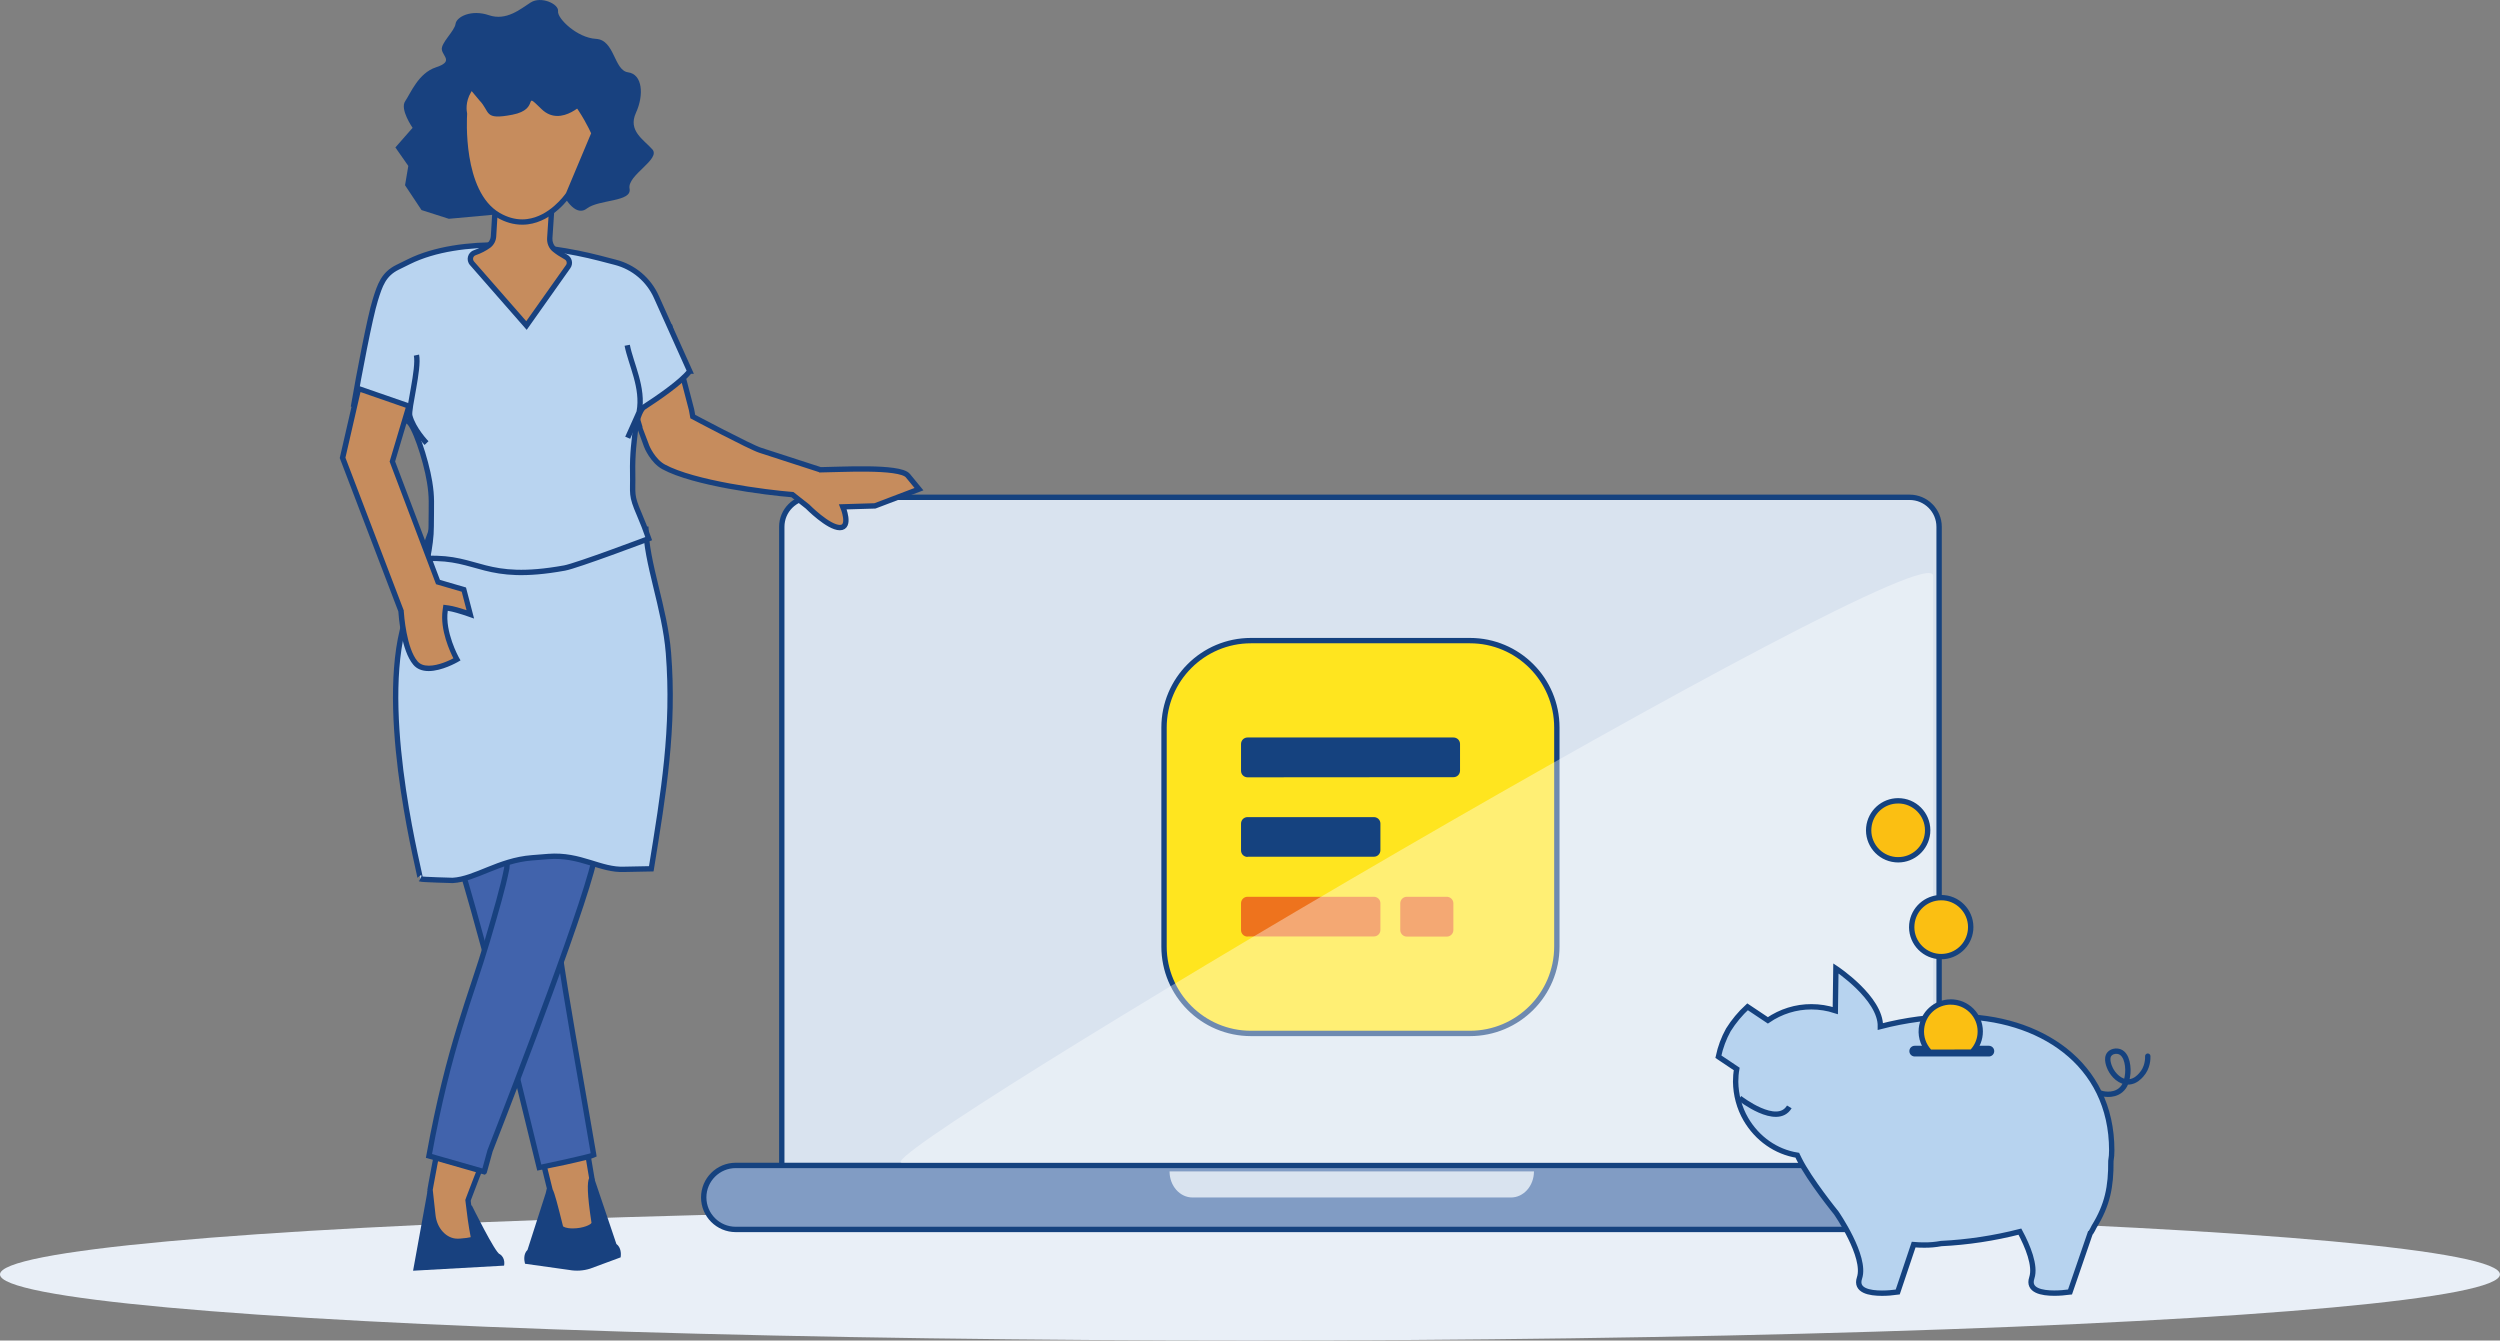 <?xml version="1.0" encoding="UTF-8"?>
<svg id="Ebene_2" data-name="Ebene 2" xmlns="http://www.w3.org/2000/svg" viewBox="0 0 466.31 250.04">
  <rect x="0" y="0" width="466.31" height="250.04" fill="#808080" stroke="none"/>
  <defs>
    <style>
      .cls-1 {
        fill: #e9eff7;
      }

      .cls-1, .cls-2, .cls-3, .cls-4, .cls-5, .cls-6, .cls-7, .cls-8, .cls-9, .cls-10, .cls-11 {
        stroke-width: 0px;
      }

      .cls-2 {
        fill: #ffe51f;
      }

      .cls-12 {
        stroke-width: 2px;
      }

      .cls-12, .cls-13 {
        stroke-linecap: round;
      }

      .cls-12, .cls-13, .cls-14, .cls-15, .cls-16, .cls-17 {
        stroke-miterlimit: 10;
      }

      .cls-12, .cls-13, .cls-17 {
        stroke: #15427f;
      }

      .cls-12, .cls-17 {
        fill: #b7d3ef;
      }

      .cls-13 {
        fill: none;
      }

      .cls-3 {
        fill-rule: evenodd;
      }

      .cls-3, .cls-5 {
        fill: #18417f;
      }

      .cls-4 {
        fill: #819cc4;
      }

      .cls-14 {
        fill: #4163ac;
      }

      .cls-14, .cls-15, .cls-16 {
        stroke: #18417f;
      }

      .cls-18 {
        opacity: .38;
      }

      .cls-6 {
        fill: #d9e3ef;
      }

      .cls-7, .cls-16 {
        fill: #c68c5d;
      }

      .cls-15 {
        fill: #b9d4f0;
      }

      .cls-8 {
        fill: #fff;
      }

      .cls-9 {
        fill: #15427f;
      }

      .cls-10 {
        fill: #fbbf12;
      }

      .cls-11 {
        fill: #ee731d;
      }
    </style>
  </defs>
  <g id="Text-Bild">
    <g>
      <ellipse class="cls-1" cx="233.15" cy="237.71" rx="233.15" ry="12.33"/>
      <g id="Computer">
        <g id="Computer-2" data-name="Computer">
          <g id="Bildschirm">
            <path class="cls-6" d="M145.82,218v-119.74c0-3.03,2.47-5.5,5.5-5.5h204.87c3.03,0,5.5,2.47,5.5,5.5v119.74h-215.87Z"/>
            <path class="cls-9" d="M356.19,93.26c2.76,0,5,2.24,5,5v119.24h-214.87v-119.24c0-2.76,2.24-5,5-5h204.87M356.19,92.26h-204.87c-3.31,0-6,2.69-6,6v120.24h216.87v-120.24c0-3.31-2.69-6-6-6h0Z"/>
          </g>
          <g id="Tastatur">
            <g>
              <path class="cls-4" d="M137.23,229.33c-3.29,0-5.97-2.68-5.97-5.97s2.68-5.97,5.97-5.97h233.05c3.29,0,5.97,2.68,5.97,5.97s-2.68,5.97-5.97,5.97h-233.05Z"/>
              <path class="cls-9" d="M370.28,217.88c3.02,0,5.47,2.46,5.47,5.47s-2.46,5.47-5.47,5.47h-233.05c-3.02,0-5.47-2.46-5.47-5.47s2.46-5.47,5.47-5.47h233.05M370.28,216.88h-233.05c-3.58,0-6.47,2.9-6.47,6.47s2.9,6.47,6.47,6.47h233.05c3.58,0,6.47-2.9,6.47-6.47s-2.9-6.47-6.47-6.47h0Z"/>
            </g>
            <path id="Rechteck_28970" data-name="Rechteck 28970" class="cls-6" d="M218.15,218.5h67.97c0,2.68-1.92,4.86-4.28,4.86h-59.41c-2.36,0-4.28-2.17-4.28-4.86,0,0,0,0,0,0h0Z"/>
          </g>
        </g>
        <g id="Logo">
          <g id="Icon">
            <g id="Pfad_3266" data-name="Pfad 3266">
              <rect class="cls-2" x="217.12" y="119.49" width="73.28" height="73.28" rx="16.21" ry="16.21"/>
              <path class="cls-9" d="M274.18,119.99c8.66,0,15.71,7.05,15.71,15.71v40.85c0,8.66-7.05,15.71-15.71,15.71h-40.85c-8.66,0-15.71-7.05-15.71-15.71v-40.85c0-8.66,7.05-15.71,15.71-15.71h40.85M274.18,118.99h-40.85c-9.23,0-16.71,7.48-16.71,16.71v40.85c0,9.23,7.48,16.71,16.71,16.71h40.85c9.23,0,16.71-7.48,16.71-16.71v-40.85c0-9.23-7.48-16.71-16.71-16.71h0Z"/>
            </g>
          </g>
          <g id="Gruppe_23736" data-name="Gruppe 23736">
            <path id="Pfad_13451" data-name="Pfad 13451" class="cls-11" d="M232.7,174.7c-.67,0-1.22-.53-1.22-1.21v-5c0-.67.53-1.22,1.21-1.22h23.57c.67,0,1.22.53,1.22,1.21v4.97c0,.67-.53,1.22-1.2,1.22,0,0,0,0,0,0h-23.57s0,.03,0,.03Z"/>
            <path id="Pfad_13452" data-name="Pfad 13452" class="cls-9" d="M232.7,159.84c-.67,0-1.22-.53-1.22-1.21v-5c0-.67.53-1.22,1.21-1.22h0s23.57,0,23.57,0c.67,0,1.22.53,1.22,1.2h0s0,4.97,0,4.97c0,.67-.53,1.22-1.21,1.22h0s-23.57,0-23.57,0v.03Z"/>
            <path id="Pfad_13453" data-name="Pfad 13453" class="cls-11" d="M262.41,174.7c-.67,0-1.22-.54-1.23-1.21v-4.99c0-.67.54-1.22,1.21-1.23h7.47c.67,0,1.22.54,1.23,1.21h0s0,4.99,0,4.99c0,.67-.54,1.22-1.21,1.23h0s-7.47,0-7.47,0Z"/>
            <path id="Pfad_13454" data-name="Pfad 13454" class="cls-9" d="M232.7,144.99c-.67,0-1.22-.53-1.22-1.21v-5c0-.67.53-1.22,1.21-1.22h38.42c.67,0,1.22.53,1.22,1.21h0s0,4.97,0,4.97c0,.67-.53,1.22-1.2,1.22h-.02s-38.4.03-38.4.03Z"/>
          </g>
        </g>
        <g class="cls-18">
          <path class="cls-8" d="M168.26,216.91c-8.8,0,192.31-118.81,192.31-109.5v109.5h-192.31Z"/>
        </g>
      </g>
      <g>
        <g id="Münze">
          <path class="cls-10" d="M362.1,178.43c-.18,0-.36,0-.54-.03-3.02-.29-5.24-2.99-4.94-6.01.27-2.83,2.62-4.97,5.47-4.97.18,0,.36,0,.54.03,3.02.29,5.24,2.99,4.94,6.01-.27,2.83-2.63,4.97-5.47,4.97h0Z"/>
          <path class="cls-9" d="M362.08,167.93c.16,0,.33,0,.49.02,2.74.27,4.76,2.72,4.49,5.46-.25,2.58-2.39,4.52-4.97,4.52-.16,0-.33,0-.49-.02-1.33-.13-2.53-.77-3.38-1.8-.85-1.03-1.25-2.33-1.12-3.66.25-2.58,2.39-4.52,4.97-4.52M362.08,166.93c-3.05,0-5.66,2.32-5.97,5.42-.32,3.3,2.09,6.23,5.39,6.55.2.02.39.03.59.03,3.05,0,5.66-2.32,5.97-5.42.32-3.3-2.09-6.23-5.39-6.55-.2-.02-.39-.03-.59-.03h0Z"/>
        </g>
        <g id="Münze-2" data-name="Münze">
          <path class="cls-10" d="M354.06,160.37c-.18,0-.36,0-.54-.03-1.46-.14-2.78-.85-3.72-1.98-.93-1.13-1.37-2.56-1.23-4.03.27-2.83,2.62-4.97,5.47-4.97.18,0,.36,0,.54.03,1.46.14,2.78.84,3.72,1.98.93,1.13,1.37,2.56,1.23,4.03-.27,2.83-2.62,4.97-5.47,4.97h0Z"/>
          <path class="cls-9" d="M354.05,149.87c.16,0,.33,0,.49.02,2.74.27,4.76,2.72,4.49,5.46-.25,2.58-2.39,4.52-4.97,4.52-.16,0-.33,0-.49-.02-1.33-.13-2.53-.77-3.38-1.8s-1.25-2.33-1.12-3.66c.25-2.58,2.39-4.52,4.97-4.52M354.05,148.87c-3.05,0-5.66,2.32-5.97,5.42-.32,3.3,2.09,6.23,5.39,6.55.2.02.39.03.59.03,3.05,0,5.66-2.32,5.97-5.42.32-3.3-2.09-6.23-5.39-6.55-.2-.02-.39-.03-.59-.03h0Z"/>
        </g>
        <g id="Schwein">
          <path id="Vereinigungsmenge_54" data-name="Vereinigungsmenge 54" class="cls-17" d="M386.11,240.98l3.77-10.97c.17-.06.72-1.21.72-1.21,2.48-4.02,3.17-7.43,3.13-12.25.11-.66.17-1.33.16-1.99,0-16.37-13.59-24.95-28.9-24.95-4.8.02-9.58.64-14.25,1.86.08-5.32-8.3-10.84-8.3-10.84l-.11,7.87c-1.45-.47-2.95-.71-4.46-.71-2.88-.01-5.7.87-8.12,2.53l-3.79-2.53c-1.37,1.26-2.58,2.71-3.58,4.31-.86,1.55-1.49,3.24-1.86,5l3.42,2.29c-.14.78-.2,1.58-.2,2.37.03,2.47.68,4.89,1.9,6.99,2.12,3.64,5.63,6.1,9.6,6.73.11.23.23.46.34.7,1.95,3.94,6.92,10.05,6.92,10.05,0,0,5.67,8.17,4.34,12.14-.79,2.37,1.89,2.84,4.19,2.84.98,0,1.97-.08,2.94-.22l2.97-8.84c.69.06,1.32.08,1.89.08,1.09.02,2.18-.08,3.25-.28,4.95-.24,9.86-.99,14.68-2.22,1.45,2.7,2.97,6.35,2.22,8.62-.79,2.37,1.89,2.85,4.19,2.85.98,0,1.96-.08,2.93-.22Z"/>
          <path id="Pfad_31642" data-name="Pfad 31642" class="cls-12" d="M370.97,196.06h-13.83"/>
          <path id="Pfad_31650" data-name="Pfad 31650" class="cls-17" d="M324.48,204.83s6.98,5.46,9.27,1.63"/>
        </g>
        <path class="cls-13" d="M391.79,203.9c.19.06,2.26.7,3.77-.56.92-.77,1.12-1.82,1.24-2.49.31-1.66-.01-4.14-1.42-4.67-.62-.24-1.45-.1-1.89.39-.78.87-.01,2.49.13,2.79.53,1.11,1.84,2.59,3.52,2.44.57-.05,1.05-.28,1.42-.54s.64-.56.81-.74c1.25-1.36,1.26-3.06,1.24-3.52"/>
        <g id="Münze-3" data-name="Münze">
          <path class="cls-10" d="M359.96,196.28c-1.16-1.17-1.74-2.77-1.58-4.41.27-2.83,2.62-4.97,5.47-4.97.18,0,.36,0,.54.03,3.02.29,5.24,2.99,4.94,6.01-.12,1.26-.67,2.43-1.55,3.32l-7.82.03Z"/>
          <path class="cls-9" d="M363.86,187.4c.16,0,.33,0,.49.02,1.33.13,2.53.77,3.38,1.8s1.25,2.33,1.12,3.66c-.1,1.07-.55,2.08-1.27,2.87l-7.39.02c-.96-1.05-1.43-2.43-1.29-3.86.25-2.58,2.39-4.52,4.97-4.52M363.86,186.4c-3.05,0-5.66,2.32-5.97,5.42-.19,1.93.56,3.73,1.87,4.96l8.23-.03c1.01-.96,1.7-2.28,1.84-3.78.32-3.3-2.09-6.23-5.39-6.55-.2-.02-.39-.03-.59-.03h0Z"/>
        </g>
      </g>
      <g id="Frau">
        <path class="cls-3" d="M115.79,234.34c.05-.45.07-1.66-.82-2.31l-4.13-12.24-.94,1.41-7.92.53-.19.82-3.4,10.59c-.79.76-.61,1.96-.5,2.4l.04.18s0,0,0,0l8.26,1.16c1.29.23,2.61.15,3.86-.24l5.71-2.11h0s.02-.19.02-.19Z"/>
        <path class="cls-3" d="M93.2,233.92c-.81-.19-5.17-9.03-5.17-9.03l-8.28-2.76-2.7,14.89,16.97-.95s.34-1.41-.81-2.15Z"/>
        <g>
          <path class="cls-7" d="M106.82,229.63c-1.26,0-2.18-.31-2.3-.78-1.15-4.57-1.6-6.18-1.9-6.75-5.11-20.9-11.38-45.58-19.08-70.2l-.08-.25c-3.76-12.01-5.65-18.04-7.88-26.41-.76-2.83.73-10.32,3.23-13.8.55-.77,1.42-1.7,2.4-1.77.66-.04,1.29-.07,1.9-.07,6.23,0,9.76,2.34,10.49,6.95.48,3,.91,5.96,1.36,9.09l.04.28c.91,6.3,1.86,12.82,3.22,19.85l.03.14c2.2,7.68,3.5,16.83,5.47,30.69,1.57,11.02,3.52,24.7,6.67,43.26-.32.52-.5,2.14.41,8.17.01.1.01.25-.17.46-.55.64-2.23,1.14-3.83,1.14h0Z"/>
          <path class="cls-5" d="M83.12,110.11c6.03,0,9.3,2.14,10,6.53.49,3.07.93,6.11,1.4,9.36.92,6.31,1.86,12.84,3.22,19.87l.02.07v.02s.03.09.03.09c2.19,7.64,3.49,16.78,5.46,30.65,1.56,10.96,3.5,24.58,6.63,43.05-.34.79-.41,2.73.45,8.34-.1.32-1.53,1.04-3.5,1.04-1.29,0-1.77-.33-1.81-.4-1.08-4.32-1.55-6.13-1.94-6.89-5.11-20.87-11.36-45.5-19.06-70.09l-.08-.26c-3.76-12.01-5.65-18.04-7.87-26.38-.73-2.74.73-9.99,3.16-13.38.49-.68,1.24-1.51,2.03-1.56.64-.04,1.27-.06,1.86-.06h0M83.12,109.11c-.62,0-1.26.02-1.93.07-4.17.28-7.14,12.23-6.09,16.2,2.23,8.36,4.14,14.48,7.88,26.43l.08.25c7.66,24.49,13.95,49.21,19.09,70.24h0c.18,0,1.18,3.85,1.89,6.68.2.8,1.41,1.15,2.78,1.15,2.14,0,4.69-.85,4.49-2.17-.45-3-1.03-7.57-.37-7.93-3.18-18.7-5.13-32.43-6.71-43.5-1.97-13.88-3.28-23.04-5.49-30.76,0-.03-.02-.07-.02-.1-1.35-6.99-2.3-13.52-3.21-19.82-.47-3.23-.91-6.29-1.4-9.37-.78-4.9-4.47-7.37-10.99-7.37h0Z"/>
        </g>
        <g>
          <path class="cls-7" d="M85.3,231.55c-2.31,0-4.27-2.07-4.57-4.81,0,0-.44-4.07-.52-4.82l.21-1.18c3.74-20.6,7.9-34.74,10.94-45.07,1.64-5.58,2.93-9.97,3.65-13.65l.02-.11,2.79-33.05,21.16-8.5c-1.52,7.47-7.11,34.64-9.2,42.16-3.73,13.4-13.56,38.46-18.84,51.92-1.65,4.21-2.93,7.46-3.52,9.09l-.12.34.04.37c.22,2,.58,4.76,1.04,6.85-.34.13-1.06.32-2.48.42l-.41.02h-.18Z"/>
          <path class="cls-5" d="M118.3,121.18c-2,9.8-7.02,34.08-9.01,41.22-3.72,13.37-13.54,38.4-18.82,51.88-1.63,4.17-2.92,7.46-3.52,9.09l-.08.23-.08.22.03.23.03.25c.21,1.87.54,4.41.95,6.46-.38.09-.98.2-1.92.26l-.41.02c-.05,0-.11,0-.16,0-2.02,0-3.8-1.92-4.07-4.37,0,0-.42-3.84-.52-4.74l.2-1.11c3.74-20.58,7.9-34.71,10.93-45.03,1.64-5.58,2.94-9.98,3.66-13.68v-.06s.02-.05.02-.05v-.05s2.76-32.74,2.76-32.74l20.01-8.04M119.65,119.56l-22.31,8.96-2.81,33.36v.06c-.72,3.65-2.01,8.03-3.64,13.59-3.04,10.34-7.21,24.5-10.96,45.13l-.22,1.25c.05.49.53,4.89.53,4.89.32,2.99,2.53,5.26,5.06,5.26.07,0,.14,0,.21,0l.41-.02c2.13-.14,2.82-.5,3.02-.65-.49-2.1-.87-5.04-1.11-7.18l-.03-.25.08-.23c.6-1.63,1.88-4.92,3.52-9.08,5.28-13.47,15.11-38.55,18.85-51.97,2.16-7.76,7.93-35.93,9.39-43.11h0Z"/>
        </g>
        <path class="cls-14" d="M110.74,215.43c-3.18-18.7-4.94-27.84-6.51-38.91-1.97-13.88-3.28-23.04-5.49-30.76l-.02-.1c-1.35-6.99-2.3-13.52-3.21-19.82-.47-3.23-.91-6.29-1.4-9.37-.85-5.36-5.2-7.82-12.92-7.3-4.17.28-7.14,12.23-6.09,16.2,2.23,8.36,4.14,14.48,7.88,26.43l.08.25c7.66,24.49,12.38,44.71,17.53,65.75.17-.02,9.5-2.01,10.15-2.36Z"/>
        <path class="cls-14" d="M90.33,218.55l1.08-3.91s15.11-38.55,18.85-51.97c2.16-7.76,7.93-35.93,9.39-43.11l-22.31,8.96-2.81,33.36v.06c-.72,3.65-2.01,8.03-3.64,13.59-3.04,10.34-7.13,19.45-10.88,40.08l10.31,2.95Z"/>
        <path class="cls-16" d="M153.02,87.63c3.34-.02,14.8-.75,16.32,1.09l2.07,2.52-8.21,3.12-5.99.18s1.6,3.87-.56,3.87-6.03-3.93-6.03-3.93l-2.82-2.22c-5.04-.4-18.41-2.13-24.02-5.18-2.02-1.1-3.13-3.72-3.2-3.93,0-.03-.01-.05-.02-.08,0,0-1.16-3.21-1.17-3.22-2.53-8.2-3.87-15.14-3.87-15.14,0,0,5.89-2.64,9.47-3.64l4,15.36.23,1.27s10.71,5.69,12.57,6.28,11.22,3.64,11.22,3.64Z"/>
        <path class="cls-15" d="M120.46,98.21c.02,6.66,3.55,15.15,4.22,23.58,1.11,14.04-.88,25.93-3.2,40.26l-4.96.1c-4.54.23-8.22-2.87-14.27-2.39-1.01.08-2.01.16-3.02.24-6.21.48-10.55,3.98-14.79,4.22,0,0-5.81-.15-6.05-.28.27.13-7.57-28.9-3.34-46.35,2.02-8.35,4.28-16.3,6.57-21.57l38.85,2.19Z"/>
        <path class="cls-15" d="M128.65,69.22l-6.21-13.82c-1.43-3.21-4.24-5.59-7.64-6.47l-3-.78c-10.38-2.69-25.89-4.1-35.51.65l-2.13,1.05c-2.63,1.3-3.29,3.32-4.16,6.12-1.01,3.21-3.05,13.97-4.01,19.54,2.15.81,7.97,2.43,10.05,3.06,1.13.34,3.4,7.06,4.09,11.31.47,2.91.32,3.88.3,8.33,0,1.86-.28,3.86-.7,5.96,9.67-.38,10.56,4.5,25.57,1.78,2.28-.41,15.7-5.48,15.7-5.48-.57-1.63-1.14-3.13-1.72-4.45-1.67-3.85-1.19-3.8-1.27-7.67s.32-6.27.55-8.49c.1-.97.74-3.41,1.56-3.93,2.33-1.51,7-4.67,8.53-6.71Z"/>
        <path class="cls-15" d="M116.99,64.4c.67,3.49,3.07,7.9,2.24,12.4-.04.22-1.73,3.85-2.15,4.85"/>
        <path class="cls-15" d="M77.68,66.24c.53,2.51-1.56,10.09-1.25,11.3.64,2.53,3.13,5.11,3.13,5.11"/>
        <g>
          <path class="cls-7" d="M79.97,124.66c-1.08,0-1.92-.34-2.48-1-2.18-2.56-2.64-8.93-2.69-9.64v-.08s-10.91-28.56-10.91-28.56l2.97-12.93,9.41,3.26-3.08,10.34,8.51,22.48,4.82,1.41,1.2,4.62-.34-.12c-.87-.3-2.78-.91-3.78-1.04l-.49-.06-.07.49c-.59,4.1,2.07,8.92,2.1,8.97l.09.17-.17.1s-2.75,1.59-5.1,1.59Z"/>
          <path class="cls-5" d="M67.23,73.12l8.44,2.93-2.9,9.72-.1.32.12.32,8.36,22.09.18.47.48.14,4.31,1.26.9,3.44c-1.01-.33-2.47-.77-3.34-.88l-.98-.13-.14.98c-.54,3.72,1.44,7.9,2.01,9.01-.71.38-2.79,1.38-4.59,1.38-.94,0-1.63-.27-2.1-.82-2.07-2.43-2.52-8.65-2.57-9.35v-.15s-.06-.14-.06-.14l-10.82-28.34,2.81-12.24M66.5,71.81l-3.13,13.62,10.93,28.63c.06.95.54,7.28,2.8,9.94.66.78,1.63,1.17,2.86,1.17,2.45,0,5.23-1.59,5.35-1.65l.59-.34-.34-.6s-2.61-4.72-2.04-8.65c.9.12,2.66.66,3.68,1.02l1.23.43-1.51-5.8-4.86-1.42-8.36-22.09,3.17-10.64-10.39-3.6h0Z"/>
        </g>
        <g id="Kopf">
          <path class="cls-5" d="M105.03,36.27s2.15,4.37,4.42,2.63c2.27-1.74,8.47-1.2,7.98-3.71-.49-2.52,5.9-5.49,4.24-7.34-1.66-1.85-4.58-3.47-3.05-6.81,1.53-3.34,1.22-7.19-1.46-7.55s-2.47-6.05-5.99-6.24c-3.52-.19-7.26-3.82-7.08-5.16s-3.16-2.87-5.1-1.63c-1.94,1.24-4.55,3.49-7.81,2.37-3.26-1.11-6.03.29-6.21,1.63s-2.79,3.58-2.55,4.84,2.16,2.19-1.11,3.26c-3.27,1.07-4.72,4.83-5.74,6.33s1.39,4.95,1.39,4.95l-3.21,3.66,2.41,3.45-.61,3.6,3.07,4.63,5.1,1.63,8.55-.78,12.76-3.76Z"/>
          <g>
            <g>
              <path class="cls-7" d="M88.04,49.11c-.28-.31-.37-.73-.27-1.13.1-.4.38-.7.77-.83,1-.35,1.87-.8,2.59-1.34.55-.42.88-1.06.92-1.75l.43-7.04,10.51.7-.45,6.7c-.06.84.28,1.64.9,2.14.5.42,1.22.89,2.11,1.38.32.17.53.46.61.81.08.35,0,.69-.2.98l-7.77,10.99-10.16-11.61Z"/>
              <path class="cls-5" d="M92.95,37.55l9.51.63-.41,6.2c-.07,1.01.34,1.97,1.07,2.55.54.45,1.28.94,2.2,1.45.19.1.32.28.37.48.03.12.05.35-.12.58l-7.41,10.47-9.74-11.14c-.23-.27-.19-.56-.16-.67.03-.11.13-.38.45-.49,1.05-.37,1.96-.84,2.74-1.41.67-.51,1.07-1.28,1.11-2.11l.4-6.55M92.01,36.49l-.46,7.55c-.03.54-.29,1.04-.72,1.37-.78.58-1.66.98-2.46,1.27-1.15.41-1.51,1.85-.71,2.76l10.58,12.09,8.14-11.51c.6-.85.32-2.02-.58-2.52-.7-.38-1.47-.86-2.04-1.34-.5-.4-.76-1.06-.72-1.72l.48-7.19-11.51-.77h0Z"/>
            </g>
            <g>
              <path class="cls-7" d="M97.39,41.42c-1.48,0-2.97-.43-4.43-1.26-7.11-4.11-6.44-17.39-6.34-18.89v-.07s0-.07,0-.07c-.1-.5-.34-2.27.8-4.18,1.26-2.1,3.71-3.59,7.29-4.45.34-.08.67-.14,1-.18.37-.05.74-.07,1.11-.07,8.41,0,13.73,12.02,13.95,12.53l.03.08-4.8,11.44h0s-2.95,4.48-7.64,5.06c-.32.04-.65.06-.97.06Z"/>
              <path class="cls-5" d="M96.82,12.75h0c7.75,0,12.84,10.78,13.44,12.11l-4.68,11.15c-.35.5-3.15,4.34-7.27,4.85-.3.04-.61.06-.91.06-1.39,0-2.8-.4-4.18-1.2-6.96-4.02-6.13-17.84-6.09-18.42v-.13s-.02-.13-.02-.13c-.07-.32-.34-2.03.74-3.83,1.18-1.98,3.53-3.39,6.98-4.22.31-.07.63-.13.94-.17.35-.04.7-.07,1.05-.07M96.82,11.75c-.38,0-.77.02-1.17.07-.35.04-.7.11-1.05.19-3.72.89-6.28,2.46-7.61,4.67-1.24,2.08-.97,4.03-.86,4.54-.1,1.45-.79,15.09,6.59,19.36,1.53.89,3.1,1.33,4.68,1.33.34,0,.69-.02,1.03-.06,4.77-.59,7.84-5.05,8.03-5.36l4.88-11.63-.12-.27c-.24-.55-5.67-12.83-14.41-12.83h0Z"/>
            </g>
          </g>
          <path class="cls-5" d="M89.38,18.68c2.16,2.19.73,3.77,6.18,2.72s1.71-4.68,5.45-1.05c3.74,3.63,8.39-1.62,8.39-1.62l-2.29-7.39-14.05-2.95-6.5,6.91,2.82,3.37Z"/>
        </g>
      </g>
    </g>
  </g>
</svg>